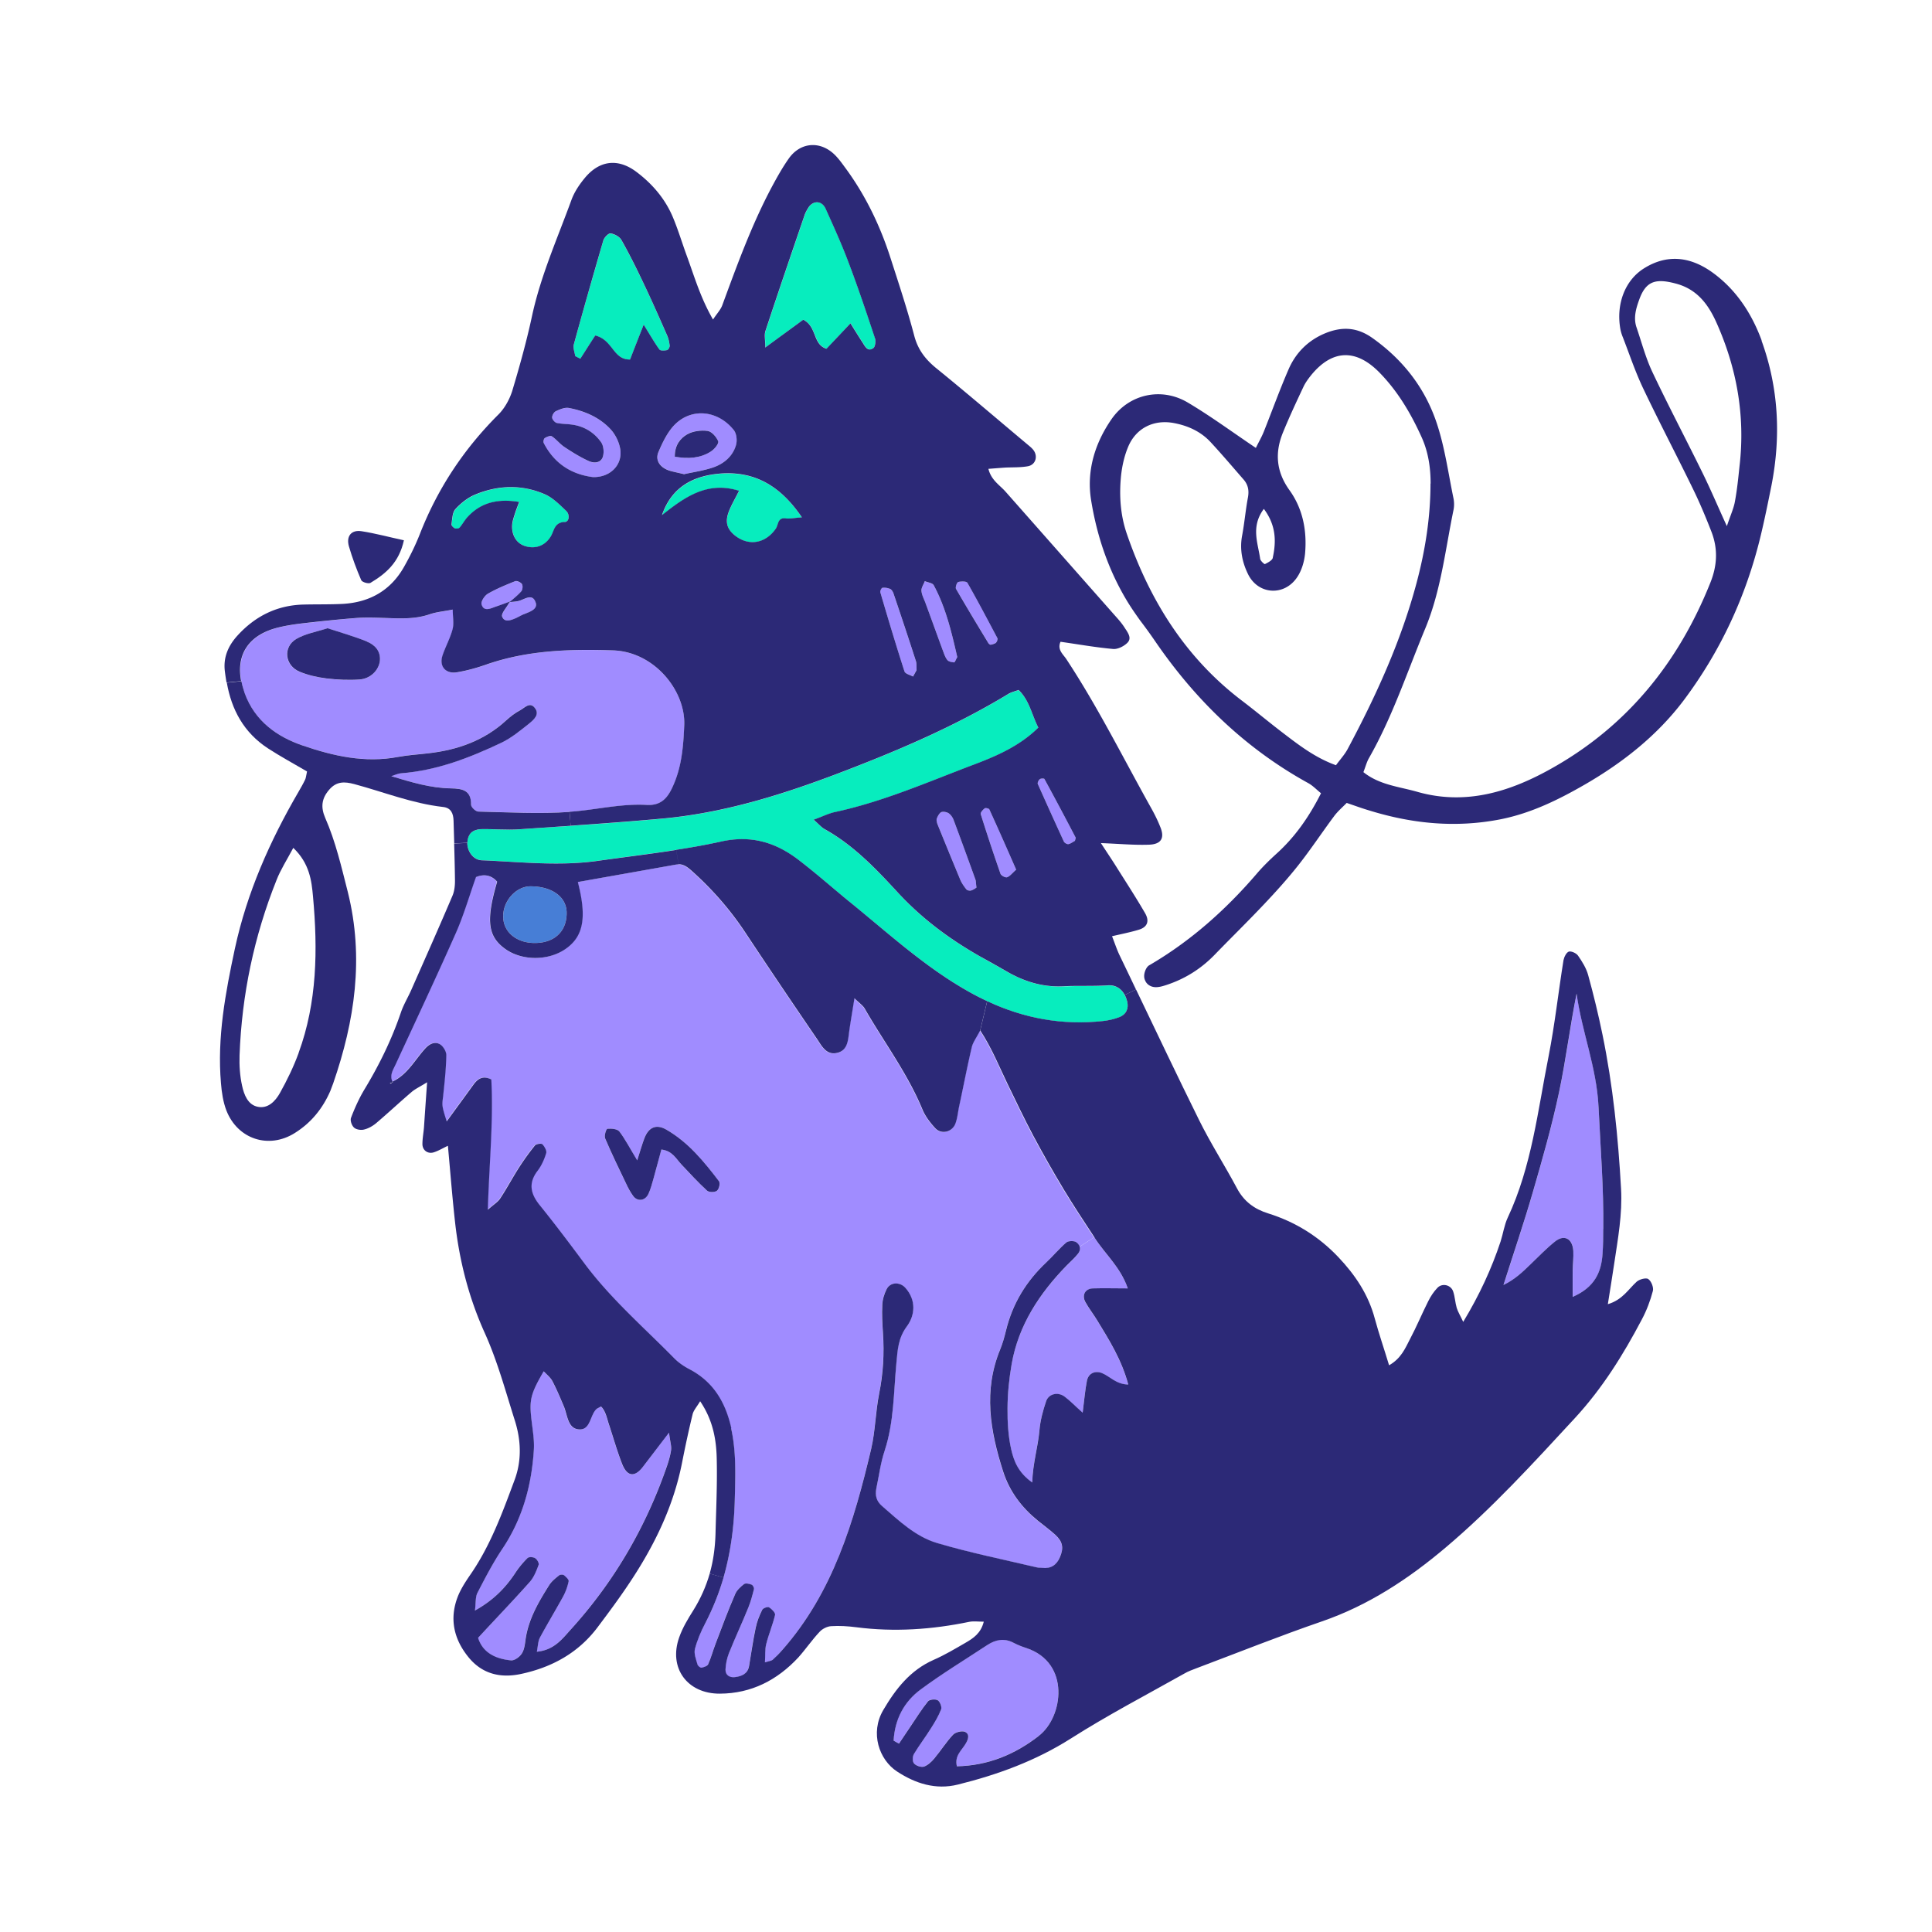 <svg xmlns="http://www.w3.org/2000/svg" viewBox="0 0 288 288"><defs><style>.cls-2{fill:#2c2977}.cls-4{fill:#a08cff}</style></defs><g id="Purple"><path d="M238.29 164.97c.29 6.08.78 12.12.71 18.19 0 1.25-.02 2.49-.1 3.72-.17 2.79-1.21 5.04-4.45 6.44 0-1.52-.02-2.75 0-3.96.02-.97.14-1.94.09-2.89-.12-1.85-1.37-2.51-2.75-1.38-1.3 1.02-2.44 2.23-3.63 3.38-1.18 1.14-2.35 2.27-4.03 3.08 1.49-4.66 3.06-9.28 4.41-13.95 1.42-4.9 2.82-9.81 3.88-14.8 1.02-4.83 1.63-9.76 2.61-14.68.78 5.68 2.99 11.01 3.27 16.86Zm-70.18 27.11c-1.94 0-3.57-.05-5.19 0-1.16.03-1.7 1-1.13 2.04.54.97 1.23 1.83 1.8 2.79 1.77 2.91 3.6 5.8 4.59 9.5-1.82-.03-2.73-1.23-3.93-1.71-1.02-.4-2.01.02-2.23 1.13-.29 1.45-.4 2.94-.64 4.78-1.09-.97-1.83-1.75-2.68-2.39-.99-.74-2.39-.45-2.77.69-.48 1.42-.88 2.93-1 4.41-.23 2.44-.97 4.74-1.07 7.69-2.15-1.52-2.75-3.27-3.13-4.93-.45-1.99-.57-4.09-.55-6.13.02-2.22.24-4.43.62-6.61 1.02-5.78 4.14-10.47 8.15-14.63.57-.59 1.21-1.13 1.71-1.77.29-.35.36-.74.28-1.09l2.18-1.42.1.17c1.54 2.39 3.81 4.31 4.9 7.48Z" class="cls-4"/><path d="m163.11 184.43-2.18 1.42c-.09-.28-.29-.52-.57-.69-.36-.21-1.14-.17-1.44.09-1.06.9-1.94 1.97-2.94 2.93-3.01 2.8-5.07 6.18-6.04 10.2-.23.93-.48 1.89-.85 2.77-2.54 6.14-1.51 12.19.43 18.23.97 3.01 2.79 5.38 5.19 7.34.87.71 1.77 1.35 2.58 2.09 1.13 1.02 1.28 1.97.69 3.34-.48 1.16-1.33 1.73-2.6 1.59-.28-.03-.57 0-.83-.07-4.97-1.18-9.99-2.2-14.87-3.63-3.22-.95-5.71-3.34-8.22-5.52-.85-.73-1.04-1.58-.85-2.6.4-1.89.64-3.84 1.25-5.66 1.4-4.28 1.33-8.72 1.75-13.12.17-1.9.26-3.65 1.56-5.4 1.19-1.63 1.44-3.89-.24-5.76-.81-.9-2.23-.87-2.79.23-.36.73-.61 1.56-.64 2.35-.07 1.37.02 2.77.1 4.14.21 3.06.03 6.08-.57 9.09-.54 2.7-.55 5.52-1.18 8.2-2.54 10.8-5.68 21.39-13.26 30-.45.52-.93 1-1.45 1.47-.19.16-.5.17-1.13.36.07-.99-.02-1.89.19-2.72.36-1.47.97-2.87 1.32-4.34.07-.31-.5-.9-.9-1.14-.21-.12-.9.12-1.02.38-.42.85-.78 1.75-.97 2.68-.4 1.89-.66 3.81-.99 5.71-.21 1.16-1.11 1.52-2.13 1.64-.8.09-1.4-.29-1.38-1.13.03-.8.21-1.64.5-2.41.92-2.3 1.97-4.55 2.91-6.85.36-.88.61-1.8.83-2.72.03-.21-.17-.62-.36-.68-.35-.14-.9-.26-1.13-.07-.52.4-1.07.92-1.32 1.51-1.04 2.41-1.96 4.86-2.89 7.32-.4 1.02-.68 2.11-1.13 3.12-.12.26-.64.43-1 .5-.17.02-.54-.28-.59-.5-.21-.74-.55-1.59-.38-2.28.35-1.33.9-2.63 1.54-3.84 1.16-2.22 2.06-4.48 2.73-6.82 1.07-3.72 1.58-7.6 1.68-11.55.09-3.57.24-7.17-.55-10.73-.87-3.86-2.65-6.92-6.25-8.81-.85-.43-1.68-1-2.34-1.7-4.55-4.62-9.49-8.9-13.38-14.16-2.15-2.89-4.31-5.76-6.56-8.55-1.4-1.71-1.78-3.32-.33-5.19.57-.74.99-1.68 1.26-2.6.1-.36-.24-.99-.57-1.33-.16-.16-.9-.05-1.09.16a37 37 0 0 0-2.41 3.34c-.97 1.52-1.82 3.12-2.8 4.6-.35.52-.93.87-1.83 1.66.21-6.91.85-13.21.52-19.42-1.3-.64-2.03-.07-2.65.76-1.28 1.77-2.56 3.51-4 5.49-.74-2.37-.69-2.37-.54-3.7.23-2.06.45-4.12.48-6.18.02-.55-.48-1.38-.99-1.64-.78-.42-1.56 0-2.18.69-1.54 1.7-2.63 3.86-4.85 4.9-.45-.97.12-1.77.5-2.6 3.01-6.53 6.08-13.02 8.98-19.59 1.16-2.63 1.96-5.44 2.98-8.29 1.07-.43 2.22-.38 3.15.69-1.71 5.87-1.38 8.24 1.33 10.11 2.44 1.66 6.14 1.68 8.67.05 2.84-1.83 3.43-4.67 2.03-10.11 4.88-.87 9.76-1.73 14.63-2.6.14-.02.26-.03.38-.03.9 0 1.52.59 2.16 1.16 2.99 2.7 5.61 5.71 7.84 9.09 3.51 5.3 7.08 10.58 10.66 15.82.68.99 1.33 2.34 2.82 2.08 1.75-.29 1.77-1.85 1.96-3.24.21-1.49.47-2.98.78-4.93.69.69 1.23 1.04 1.52 1.52 2.89 5.04 6.4 9.69 8.64 15.11.42.99 1.13 1.9 1.87 2.72.92 1 2.56.61 3.03-.69.28-.76.36-1.61.52-2.42.64-2.96 1.21-5.95 1.9-8.9.17-.76.69-1.42 1.26-2.53 1.78 2.73 2.82 5.38 4.05 7.93 1.26 2.6 2.51 5.23 3.86 7.77 1.44 2.7 2.94 5.35 4.5 7.94 1.47 2.44 3.03 4.79 4.59 7.17Zm-56.25-6.91c.31-.21.54-1.13.35-1.38-2.27-2.98-4.62-5.89-7.93-7.77-1.47-.83-2.6-.35-3.24 1.33-.31.85-.55 1.71-1.06 3.27-1.13-1.85-1.78-3.17-2.67-4.31-.31-.38-1.18-.45-1.77-.4-.17 0-.5 1.04-.35 1.42.97 2.28 2.06 4.52 3.13 6.75.29.62.62 1.25 1.02 1.8.62.92 1.8.81 2.3-.24.35-.74.55-1.56.78-2.35.4-1.42.76-2.84 1.16-4.28 1.64.17 2.2 1.4 3.03 2.27 1.23 1.3 2.44 2.63 3.76 3.84.28.28 1.13.29 1.47.05Zm53.46-52.69c.05.09-.03.26-.09.52-.28.14-.59.42-.95.48-.19.05-.59-.17-.69-.38-1.32-2.84-2.61-5.71-3.89-8.59-.07-.17.12-.57.31-.71.14-.12.62-.12.68-.03 1.58 2.89 3.12 5.8 4.64 8.71Zm-7.34 120.84c6.61 2.18 5.52 10.3 1.85 13.1-3.53 2.73-7.53 4.41-12.2 4.52-.38-1.61.74-2.39 1.32-3.39.38-.64.64-1.4-.12-1.75-.45-.19-1.4.05-1.77.43-1.02 1.09-1.83 2.39-2.8 3.55-.42.5-.97 1-1.54 1.21-.43.12-1.16-.12-1.47-.47-.26-.26-.24-1.04-.03-1.4.78-1.3 1.71-2.51 2.51-3.79.59-.92 1.16-1.87 1.56-2.89.12-.35-.17-1.14-.52-1.35-.33-.21-1.21-.14-1.44.16-.93 1.16-1.73 2.46-2.58 3.7-.59.88-1.16 1.75-1.75 2.61-.26-.14-.54-.29-.8-.45.17-3.12 1.52-5.76 4.03-7.62 3.2-2.37 6.63-4.45 9.97-6.65 1.21-.8 2.49-1.04 3.88-.31.61.31 1.25.57 1.9.78Zm-1.5-116.03c-.59.52-.92.97-1.35 1.13-.24.09-.88-.24-.99-.52-1.02-2.94-2.01-5.9-2.94-8.88-.07-.23.31-.66.59-.87.12-.1.64.02.69.16 1.35 2.94 2.65 5.9 4 8.98m-2.79-34.49c.05.09-.03.26-.05.4-.09.1-.14.26-.24.31-.23.12-.48.21-.73.24-.1.02-.26-.12-.33-.23-1.63-2.68-3.25-5.37-4.83-8.1-.12-.23.12-.95.33-1.02.43-.12 1.23-.12 1.37.12 1.56 2.72 3.01 5.5 4.48 8.27Zm-3.29 35.95c.09.24.07.54.16 1.21-.1.07-.42.31-.78.43-.23.07-.61-.02-.73-.17-.35-.42-.68-.88-.88-1.37-1.16-2.79-2.3-5.57-3.43-8.36-.09-.26-.17-.57-.1-.8.14-.36.36-.81.66-.97.29-.12.81-.03 1.11.16.33.21.61.61.74.99 1.11 2.94 2.18 5.9 3.25 8.88m-2.7-33.15c-.23.38-.36.8-.48.8-.35-.02-.81-.1-1-.35-.33-.42-.5-.97-.69-1.47-.85-2.3-1.68-4.62-2.53-6.92-.23-.64-.59-1.26-.64-1.92-.03-.47.33-.97.5-1.45.45.21 1.14.26 1.33.61 1.83 3.39 2.68 7.11 3.51 10.71Zm-6.18.59c.14.38.07.81.1 1.35-.14.26-.33.61-.52.95-.45-.24-1.16-.42-1.28-.76-1.26-3.91-2.44-7.84-3.6-11.79-.07-.17.17-.64.31-.68.36-.05.78.02 1.13.16.21.09.42.38.5.62 1.14 3.38 2.27 6.75 3.36 10.14Zm-27.15-34.46c.43.54.55 1.61.35 2.28-.5 1.68-1.82 2.79-3.43 3.32-1.42.48-2.94.69-4.31 1-.81-.21-1.49-.33-2.15-.52-1.42-.47-2.2-1.54-1.66-2.8.64-1.49 1.4-3.08 2.53-4.17 2.54-2.44 6.35-1.99 8.67.88Zm-3.4 3.22c.52-.31 1.21-1.16 1.09-1.51-.24-.64-.95-1.47-1.58-1.56-.99-.14-2.18.02-3.05.5-1.02.59-1.87 1.61-1.85 3.34 2.08.35 3.83.23 5.38-.78ZM91.36 96.96c6.21.19 10.85 6.06 10.65 11.16-.14 3.22-.38 6.32-1.78 9.28-.78 1.7-1.82 2.7-3.77 2.6-3.89-.23-7.7.76-11.55 1.02-4.52.33-9.07.05-13.61-.05-.4 0-1.09-.66-1.09-1.02.03-2.16-1.32-2.41-2.99-2.44-3.05-.03-5.92-.92-8.9-1.82.48-.16.99-.4 1.49-.43 5.33-.42 10.21-2.32 14.96-4.57 1.47-.71 2.79-1.8 4.07-2.82.71-.57 1.7-1.38.83-2.41-.74-.88-1.51.07-2.16.42-.73.38-1.4.9-2.01 1.45-3.29 3.05-7.27 4.45-11.63 4.95-1.51.17-3.03.26-4.52.54-4.93.95-9.71-.14-14.25-1.7-3.81-1.3-7.13-3.63-8.64-7.81-.21-.61-.38-1.19-.48-1.77-.78-4 1.18-6.94 5.57-8 1.19-.29 2.44-.48 3.67-.62 2.6-.29 5.21-.57 7.82-.78 1.35-.1 2.72-.07 4.09-.02 2.34.07 4.67.24 6.98-.55 1-.35 2.11-.43 3.41-.69 0 1.14.19 2.09-.03 2.94-.36 1.33-1.04 2.56-1.49 3.88-.54 1.61.42 2.79 2.13 2.53 1.49-.24 2.98-.66 4.4-1.16 6.13-2.15 12.48-2.32 18.85-2.11Zm-34.74 1.51c.12-1.45-.78-2.35-1.96-2.84-1.87-.76-3.83-1.32-5.85-1.97-1.64.54-3.32.81-4.67 1.61-2.03 1.21-1.7 3.98.54 4.88 1.25.5 2.61.81 3.96.99 1.63.19 3.29.28 4.92.16 1.66-.1 2.93-1.4 3.06-2.82Z" class="cls-4"/><path d="M99.72 213.56c.17 1.38.38 1.97.31 2.54-.1.81-.35 1.63-.61 2.41-3.15 9.12-7.91 17.33-14.42 24.48-1.23 1.37-2.44 2.99-4.99 3.24.17-.88.17-1.56.45-2.09 1.11-2.06 2.34-4.07 3.46-6.13.38-.71.66-1.49.83-2.28.05-.24-.4-.66-.69-.9-.17-.12-.59-.12-.74.02-.54.42-1.11.87-1.45 1.42-1.63 2.58-3.17 5.19-3.57 8.31-.09.68-.19 1.44-.57 1.97-.33.48-1.07 1.02-1.58.97-2.32-.23-4.22-1.16-4.9-3.36 2.67-2.87 5.24-5.56 7.7-8.33.62-.71.99-1.66 1.32-2.54.1-.26-.23-.83-.52-1-.28-.19-.92-.23-1.13-.03-.68.68-1.3 1.42-1.82 2.22-1.47 2.22-3.25 4.07-6.02 5.61.16-1.16.05-2.01.38-2.65 1.14-2.2 2.28-4.43 3.67-6.49 3.03-4.5 4.4-9.5 4.73-14.83.09-1.49-.19-3.01-.36-4.52-.33-2.89-.12-3.81 1.83-7.17.48.52 1 .93 1.3 1.47.64 1.23 1.18 2.49 1.71 3.77.52 1.25.55 3.13 2.03 3.39 1.97.35 1.8-2.09 2.86-3.03.1-.09.24-.14.64-.36.73.73.88 1.8 1.21 2.75.66 1.96 1.21 3.96 1.97 5.89.74 1.82 1.83 1.92 3.01.43 1.16-1.51 2.3-3.03 3.95-5.16ZM92.44 66.85c.45 2.37-1.42 4.34-4.05 4.28-3.18-.4-5.76-2.01-7.34-5.09-.09-.19.02-.64.17-.73.29-.19.83-.4 1.04-.26.68.45 1.19 1.14 1.87 1.59 1.14.76 2.32 1.49 3.55 2.06.78.38 1.82.38 2.16-.52.24-.66.16-1.73-.26-2.28a6.16 6.16 0 0 0-4.1-2.56c-.81-.14-1.66-.1-2.48-.28-.29-.07-.69-.52-.69-.81-.02-.33.28-.83.57-.95.61-.28 1.33-.59 1.94-.47 2.34.45 4.52 1.38 6.18 3.15.71.76 1.25 1.85 1.44 2.87M79.85 89.82c.36 1.04-.95 1.4-1.8 1.77-.38.16-.73.36-1.09.54-.76.33-1.73.73-2.09-.19-.19-.45.61-1.3.97-1.96.03-.07.1-.14.16-.21.38-.05.78-.07 1.16-.14.93-.14 2.18-1.33 2.7.19Zm-2.04-2.74c.16.24.1.83-.09 1.06-.48.55-1.07 1.02-1.63 1.51-.78.28-1.54.57-2.32.83-.74.28-1.68.71-1.99-.38-.12-.42.45-1.3.93-1.58 1.28-.74 2.68-1.32 4.07-1.87.26-.1.85.17 1.02.43Z" class="cls-4"/></g><path id="Blue" d="M84.47 136.05c.03 2.77-1.8 4.52-4.76 4.52-2.61 0-4.55-1.51-4.69-3.69-.17-2.44 1.85-4.78 4.1-4.76 3.18.02 5.33 1.59 5.35 3.93" style="fill:#477ed6"/><path id="Teal" d="M168.03 149.29c.24 1.04-.14 1.96-1.19 2.35-.76.29-1.59.48-2.39.57-6.09.68-11.84-.4-17.29-2.96-.62-.29-1.25-.61-1.87-.93-6.89-3.69-12.57-8.95-18.56-13.81-2.58-2.09-5.05-4.31-7.69-6.32-3.41-2.61-7.06-3.74-11.56-2.73-2.22.48-4.43.88-6.68 1.23-3.89.61-7.81 1.07-11.72 1.63-5.75.81-11.53.16-17.29-.09-1.26-.07-2.13-1.33-2.13-2.58 0-.52.16-1.04.5-1.45.31-.35.95-.57 1.45-.59 1.92-.05 3.86.16 5.78.02 2.56-.17 5.12-.35 7.67-.52 4.47-.31 8.93-.64 13.38-1.04 9.57-.83 18.62-3.72 27.52-7.15 8.38-3.22 16.62-6.77 24.32-11.44.45-.28 1-.4 1.56-.61 1.63 1.56 1.96 3.67 2.94 5.61-2.75 2.73-6.18 4.22-9.62 5.52-6.84 2.58-13.55 5.54-20.75 7.08-.92.21-1.78.64-3.12 1.13.74.64 1.14 1.13 1.66 1.42 4.29 2.39 7.63 5.9 10.9 9.45 3.7 4.02 8.01 7.17 12.76 9.8 1.21.66 2.41 1.35 3.6 2.03 2.58 1.47 5.31 2.28 8.31 2.13 2.22-.1 4.43.02 6.63-.14 1.14-.09 2.01.48 2.51 1.44.16.29.28.62.36.97Zm-37.6-98.87c.14.43.05 1.26-.24 1.47-.78.55-1.18-.19-1.54-.76-.57-.88-1.13-1.77-1.85-2.94-1.38 1.47-2.49 2.63-3.58 3.79-2.09-.66-1.37-3.25-3.46-4.33-1.8 1.33-3.55 2.6-5.66 4.15 0-1.18-.17-1.89.02-2.46 1.9-5.76 3.86-11.51 5.83-17.26.12-.38.33-.74.54-1.09.71-1.14 2.03-1.13 2.6.1 1.19 2.65 2.39 5.28 3.41 8 1.42 3.74 2.68 7.53 3.95 11.32Zm-10.89 26.71c-1.21.09-1.82.23-2.39.16-1.26-.16-1.07.97-1.51 1.56-1.54 2.2-4.02 2.61-6.04 1.02-1.23-.97-1.56-2.04-.93-3.63.38-.97.92-1.89 1.51-3.06-4.73-1.47-8.1.93-11.49 3.63 1.47-4.28 4.76-5.89 8.76-6.2 5.11-.36 8.91 1.85 12.1 6.53Zm-19.71-25.6c.02.23-.21.62-.4.68-.35.09-.95.12-1.11-.07-.73-.99-1.33-2.06-2.37-3.72-.87 2.22-1.45 3.72-2.03 5.19-2.54.05-2.53-2.93-5.19-3.58-.61.93-1.4 2.2-2.22 3.46-.26-.12-.52-.26-.76-.38-.09-.59-.35-1.23-.21-1.75 1.42-5.19 2.89-10.35 4.4-15.51.14-.45.78-1.09 1.09-1.04.57.09 1.33.48 1.61.99 1.21 2.16 2.32 4.38 3.38 6.63 1.19 2.49 2.3 5.02 3.41 7.55.23.48.33 1.04.4 1.56ZM84.41 76.16c.55.52.48 1.63-.24 1.66-1.54.1-1.52 1.28-2.04 2.15-.87 1.44-2.34 1.94-3.88 1.44-1.28-.42-2.04-1.7-1.87-3.31.07-.54.26-1.06.42-1.58.16-.5.35-.97.61-1.68-3.1-.5-5.61.02-7.65 2.2-.47.48-.78 1.11-1.23 1.63-.12.14-.52.17-.73.09s-.5-.4-.48-.57c.12-.78.12-1.77.59-2.28.8-.88 1.83-1.71 2.93-2.16 3.43-1.42 6.98-1.54 10.4-.05 1.19.52 2.22 1.54 3.18 2.48Z" style="fill:#07edbe"/><g id="Dark_Blue"><path d="M262.59 50.78c2.56 7.06 2.91 14.3 1.47 21.64-.52 2.58-1.04 5.16-1.66 7.7-2.16 8.83-5.92 16.93-11.37 24.22-3.95 5.26-9.07 9.3-14.71 12.57-3.95 2.28-8.01 4.29-12.58 5.21-6.68 1.32-13.17.69-19.61-1.3-1.06-.31-2.09-.69-3.38-1.13-.57.59-1.3 1.21-1.85 1.94-1.82 2.44-3.5 4.99-5.38 7.37-1.63 2.06-3.39 4-5.19 5.9-2.37 2.51-4.85 4.93-7.25 7.41-2.06 2.13-4.5 3.65-7.3 4.55-.52.17-1.09.33-1.63.29-.69-.05-1.23-.45-1.45-1-.09-.19-.14-.4-.14-.62-.02-.55.31-1.4.76-1.64 6.14-3.58 11.37-8.24 15.99-13.61.9-1.06 1.89-2.03 2.91-2.96 2.82-2.53 4.93-5.56 6.7-9.07-.64-.52-1.21-1.13-1.9-1.51-9.4-5.18-16.86-12.43-22.87-21.22a72 72 0 0 0-2.18-3.01c-.73-1.02-1.44-2.04-2.08-3.12-2.72-4.57-4.38-9.55-5.23-14.76-.73-4.41.54-8.55 3.05-12.17 2.61-3.74 7.43-4.78 11.34-2.46 3.43 2.03 6.63 4.4 10.16 6.77.38-.8.85-1.59 1.19-2.44 1.23-3.08 2.35-6.2 3.67-9.24 1.07-2.49 2.91-4.34 5.45-5.4 2.48-1.02 4.73-.95 7.04.68 4.69 3.32 8.01 7.65 9.73 13.07 1.13 3.53 1.63 7.25 2.39 10.9.1.54.1 1.13 0 1.64-1.23 5.95-1.87 12.05-4.22 17.71-2.7 6.49-4.9 13.21-8.41 19.35-.33.59-.5 1.28-.81 2.06 2.39 1.92 5.33 2.16 8.05 2.94 7.3 2.08 13.99-.07 20.23-3.62 11.13-6.3 18.71-15.72 23.44-27.56 1.04-2.58 1.14-5.07.16-7.6-.85-2.18-1.75-4.34-2.79-6.46-2.42-4.97-4.99-9.87-7.36-14.85-1.19-2.49-2.06-5.11-3.06-7.69-.16-.38-.28-.78-.36-1.18-.68-3.77.71-7.32 3.51-9.07 3.5-2.2 6.92-1.71 10.09.52 3.58 2.54 5.95 6.13 7.46 10.23Zm-3.27 18.61c.85-7.46-.43-14.59-3.5-21.41-1.23-2.7-2.91-4.92-6.09-5.73-2.98-.78-4.41-.33-5.4 2.49-.47 1.3-.85 2.65-.38 4.05.76 2.22 1.35 4.5 2.34 6.61 2.42 5.12 5.07 10.13 7.56 15.21 1.14 2.32 2.15 4.71 3.57 7.82.59-1.75 1.04-2.7 1.21-3.72.33-1.77.5-3.55.69-5.33Zm-46.06 2.7c0-2.39-.35-4.71-1.32-6.87-1.59-3.53-3.55-6.87-6.3-9.68-3.5-3.58-7.06-3.46-10.2.4-.43.54-.85 1.11-1.14 1.73-1.06 2.25-2.11 4.5-3.05 6.8-1.23 3.01-1.02 5.83.97 8.6 2.01 2.79 2.63 6.09 2.32 9.49-.12 1.18-.5 2.48-1.16 3.46-1.92 2.91-5.87 2.65-7.36-.48-.85-1.75-1.23-3.65-.87-5.64.36-1.9.52-3.84.88-5.75.19-1.04.02-1.92-.68-2.7-1.63-1.87-3.24-3.77-4.93-5.59-1.47-1.56-3.36-2.41-5.45-2.8-2.96-.55-5.59.73-6.77 3.48-.59 1.38-.93 2.91-1.09 4.4-.29 2.91-.1 5.82.85 8.6 3.39 9.88 8.71 18.47 17.15 24.89 1.99 1.51 3.89 3.1 5.87 4.62 2.51 1.92 5 3.88 8.17 5.02.62-.85 1.28-1.56 1.73-2.39 4.24-7.94 7.98-16.12 10.3-24.84 1.28-4.81 2.06-9.73 2.06-14.75Zm-23.53 11.04c.54-2.46.48-4.86-1.33-7.27-1.97 2.65-.88 5.07-.55 7.43.03.31.62.83.71.8.45-.23 1.09-.55 1.18-.95Z" class="cls-2"/><path d="M245.73 190.69c.43.29.8 1.25.66 1.75-.38 1.45-.93 2.91-1.64 4.24-2.77 5.26-5.87 10.25-9.97 14.7-6.21 6.72-12.36 13.47-19.33 19.35-5.5 4.64-11.48 8.59-18.4 10.97-6.27 2.16-12.43 4.62-18.64 6.96-.64.24-1.3.48-1.89.83-5.66 3.18-11.44 6.2-16.91 9.68-5.24 3.32-10.89 5.38-16.81 6.85-3.32.83-6.35-.16-9.07-1.94-2.68-1.75-4.07-5.75-2.06-9.17 1.87-3.18 4.03-5.94 7.51-7.48 1.63-.71 3.18-1.64 4.74-2.54 1.18-.68 2.3-1.42 2.73-3.15-.81 0-1.51-.1-2.15.02-5.59 1.16-11.2 1.54-16.86.81-1.25-.16-2.49-.24-3.74-.16-.59.03-1.32.4-1.71.83-1.14 1.21-2.08 2.6-3.18 3.83-3.15 3.39-7.01 5.38-11.7 5.4-4.86.03-7.69-3.84-6.06-8.4.5-1.42 1.3-2.75 2.11-4.03 1.09-1.75 1.89-3.57 2.44-5.47l2.06.59c-.68 2.34-1.58 4.6-2.73 6.82-.64 1.21-1.19 2.51-1.54 3.84-.17.69.17 1.54.38 2.28.05.23.42.52.59.5.36-.07.88-.24 1-.5.45-1 .73-2.09 1.13-3.12.93-2.46 1.85-4.92 2.89-7.32.24-.59.8-1.11 1.32-1.51.23-.19.78-.07 1.13.07.19.05.4.47.36.68-.23.92-.47 1.83-.83 2.72-.93 2.3-1.99 4.55-2.91 6.85-.29.76-.47 1.61-.5 2.41-.02.83.59 1.21 1.38 1.13 1.02-.12 1.92-.48 2.13-1.64.33-1.9.59-3.83.99-5.71.19-.93.55-1.83.97-2.68.12-.26.81-.5 1.02-.38.4.24.97.83.9 1.14-.35 1.47-.95 2.87-1.32 4.34-.21.83-.12 1.73-.19 2.72.62-.19.93-.21 1.13-.36.52-.47 1-.95 1.45-1.47 7.58-8.6 10.71-19.2 13.26-30 .62-2.68.64-5.5 1.18-8.2.61-3.01.78-6.02.57-9.09-.09-1.37-.17-2.77-.1-4.14.03-.8.28-1.63.64-2.35.55-1.09 1.97-1.13 2.79-.23 1.68 1.87 1.44 4.14.24 5.76-1.3 1.75-1.38 3.5-1.56 5.4-.42 4.4-.35 8.85-1.75 13.12-.61 1.82-.85 3.77-1.25 5.66-.19 1.02 0 1.87.85 2.6 2.51 2.18 5 4.57 8.22 5.52 4.88 1.44 9.9 2.46 14.87 3.63.26.07.55.03.83.07 1.26.14 2.11-.43 2.6-1.59.59-1.37.43-2.32-.69-3.34-.81-.74-1.71-1.38-2.58-2.09-2.41-1.96-4.22-4.33-5.19-7.34-1.94-6.04-2.98-12.08-.43-18.23.36-.88.62-1.83.85-2.77.97-4.02 3.03-7.39 6.04-10.2 1-.95 1.89-2.03 2.94-2.93.29-.26 1.07-.29 1.44-.09.28.17.48.42.57.69.09.35.02.74-.28 1.09-.5.64-1.14 1.18-1.71 1.77-4.02 4.15-7.13 8.85-8.15 14.63-.38 2.18-.61 4.4-.62 6.61-.02 2.04.1 4.14.55 6.13.38 1.66.99 3.41 3.13 4.93.1-2.94.85-5.24 1.07-7.69.12-1.49.52-2.99 1-4.41.38-1.14 1.78-1.44 2.77-.69.85.64 1.59 1.42 2.68 2.39.24-1.83.35-3.32.64-4.78.23-1.11 1.21-1.52 2.23-1.13 1.19.48 2.11 1.68 3.93 1.71-.99-3.7-2.82-6.59-4.59-9.5-.57-.95-1.26-1.82-1.8-2.79-.57-1.04-.03-2.01 1.13-2.04 1.63-.05 3.25 0 5.19 0-1.09-3.17-3.36-5.09-4.9-7.48l-.1-.17c-1.56-2.37-3.12-4.73-4.59-7.17-1.56-2.6-3.06-5.24-4.5-7.94-1.35-2.54-2.6-5.18-3.86-7.77-1.23-2.54-2.27-5.19-4.05-7.93l1.04-4.36c5.45 2.56 11.2 3.63 17.29 2.96.8-.09 1.63-.28 2.39-.57 1.06-.4 1.44-1.32 1.19-2.35-.09-.35-.21-.68-.36-.97l1.68-.81c3.12 6.51 6.21 13.02 9.4 19.47 1.71 3.46 3.81 6.73 5.63 10.14 1.04 1.97 2.58 3.12 4.67 3.77 4.03 1.26 7.53 3.43 10.45 6.51 2.51 2.65 4.48 5.57 5.44 9.17.61 2.25 1.37 4.45 2.13 6.96 1.8-1.02 2.41-2.54 3.13-3.93.97-1.83 1.77-3.76 2.7-5.61.36-.73.83-1.44 1.38-2.01.73-.76 2.03-.43 2.35.57.26.78.29 1.63.52 2.42.19.61.54 1.16.97 2.09 2.44-4.05 4.22-7.91 5.57-11.98.38-1.18.55-2.46 1.07-3.57 3.58-7.63 4.47-15.94 6.09-24.06.93-4.73 1.45-9.54 2.22-14.31.09-.47.43-1.16.8-1.28.36-.1 1.11.23 1.37.61.61.88 1.23 1.87 1.51 2.91.8 2.91 1.52 5.87 2.13 8.85 1.56 7.58 2.34 15.28 2.77 23 .21 3.77-.47 7.44-1.02 11.13-.28 1.89-.59 3.77-.95 6.06 2.18-.64 3.06-2.23 4.31-3.36.42-.36 1.38-.62 1.75-.38Zm-6.73-7.52c.07-6.08-.42-12.12-.71-18.19-.28-5.85-2.49-11.18-3.27-16.86-.99 4.92-1.59 9.85-2.61 14.68-1.06 4.99-2.46 9.9-3.88 14.8-1.35 4.67-2.93 9.3-4.41 13.95 1.68-.81 2.86-1.94 4.03-3.08 1.19-1.14 2.34-2.35 3.63-3.38 1.38-1.13 2.63-.47 2.75 1.38.05.95-.07 1.92-.09 2.89-.02 1.21 0 2.44 0 3.96 3.24-1.4 4.28-3.65 4.45-6.44.09-1.23.1-2.48.1-3.72Zm-84.16 75.6c3.67-2.8 4.76-10.92-1.85-13.1-.66-.21-1.3-.47-1.9-.78-1.38-.73-2.67-.48-3.88.31-3.34 2.2-6.77 4.28-9.97 6.65-2.51 1.85-3.86 4.5-4.03 7.62.26.16.54.31.8.45.59-.87 1.16-1.73 1.75-2.61.85-1.25 1.64-2.54 2.58-3.7.23-.29 1.11-.36 1.44-.16.35.21.64 1 .52 1.35-.4 1.02-.97 1.97-1.56 2.89-.8 1.28-1.73 2.49-2.51 3.79-.21.36-.23 1.14.03 1.4.31.35 1.04.59 1.47.47.57-.21 1.13-.71 1.54-1.21.97-1.16 1.78-2.46 2.8-3.55.36-.38 1.32-.62 1.77-.43.76.35.5 1.11.12 1.75-.57 1-1.7 1.78-1.32 3.39 4.67-.1 8.67-1.78 12.2-4.52Z" class="cls-2"/><path d="M172.94 123.22c.73 1.71.17 2.67-1.77 2.7-2.18.07-4.36-.14-7.06-.24.97 1.49 1.71 2.58 2.42 3.72 1.4 2.22 2.82 4.41 4.14 6.68.74 1.25.36 2.15-.97 2.53-1.16.35-2.37.59-3.93.95.43 1.11.71 1.96 1.09 2.77.73 1.52 1.47 3.05 2.2 4.59.09.19.19.38.28.59l-1.68.81c-.5-.95-1.37-1.52-2.51-1.44-2.2.16-4.41.03-6.63.14-2.99.16-5.73-.66-8.31-2.13-1.19-.68-2.39-1.37-3.6-2.03-4.74-2.63-9.05-5.78-12.76-9.8-3.27-3.55-6.61-7.06-10.9-9.45-.52-.29-.92-.78-1.66-1.42 1.33-.48 2.2-.92 3.12-1.13 7.2-1.54 13.92-4.5 20.75-7.08 3.44-1.3 6.87-2.79 9.62-5.52-.99-1.94-1.32-4.05-2.94-5.61-.55.21-1.11.33-1.56.61-7.7 4.67-15.94 8.22-24.32 11.44-8.9 3.43-17.95 6.32-27.52 7.15-4.45.4-8.91.73-13.38 1.04l-.16-2.08c3.84-.26 7.65-1.25 11.55-1.02 1.96.1 2.99-.9 3.77-2.6 1.4-2.96 1.64-6.06 1.78-9.28.21-5.11-4.43-10.97-10.65-11.16-6.37-.21-12.72-.03-18.85 2.11-1.42.5-2.91.92-4.4 1.16-1.71.26-2.67-.92-2.13-2.53.45-1.32 1.13-2.54 1.49-3.88.23-.85.03-1.8.03-2.94-1.3.26-2.41.35-3.41.69-2.3.8-4.64.62-6.98.55-1.37-.05-2.73-.09-4.09.02-2.61.21-5.23.48-7.82.78-1.23.14-2.48.33-3.67.62-4.4 1.06-6.35 4-5.57 8l-2.18.21c-.1-.57-.19-1.16-.26-1.75-.23-2.06.54-3.77 1.92-5.28 2.65-2.89 5.9-4.5 9.85-4.59 1.94-.05 3.88 0 5.82-.1 4.02-.23 7.15-2.01 9.14-5.54.88-1.56 1.68-3.18 2.34-4.85 2.65-6.8 6.58-12.72 11.74-17.86.92-.93 1.64-2.23 2.04-3.5 1.11-3.7 2.15-7.44 2.96-11.22 1.3-5.99 3.79-11.55 5.87-17.26.42-1.14 1.14-2.23 1.92-3.18 2.16-2.67 4.92-3.08 7.69-1.04 2.35 1.75 4.28 3.96 5.45 6.68.81 1.9 1.4 3.89 2.11 5.83 1.14 3.1 2.04 6.28 3.93 9.55.59-.9 1.13-1.45 1.38-2.13 2.2-5.97 4.36-11.94 7.36-17.59.78-1.45 1.59-2.91 2.54-4.26 1.59-2.28 4.28-2.68 6.42-.97.74.59 1.33 1.4 1.9 2.18 3.08 4.14 5.3 8.74 6.87 13.64 1.23 3.81 2.49 7.62 3.51 11.49.55 2.15 1.71 3.63 3.41 4.99 4.6 3.74 9.12 7.62 13.66 11.42.23.19.43.36.61.57.85.95.47 2.34-.76 2.54-1.09.19-2.2.14-3.31.19-.78.05-1.56.12-2.54.19.42 1.71 1.7 2.42 2.58 3.43 5.49 6.21 10.97 12.43 16.46 18.64.47.52.92 1.06 1.28 1.63.07.12.16.24.24.36.38.61.76 1.26.16 1.87-.52.52-1.44.99-2.15.92-2.58-.23-5.14-.69-7.82-1.07-.52 1.18.38 1.85.85 2.56 4.73 7.17 8.53 14.85 12.72 22.33.47.85.9 1.71 1.26 2.61Zm-12.7 2.13c.05-.26.14-.43.09-.52-1.52-2.91-3.06-5.82-4.64-8.71-.05-.09-.54-.09-.68.03-.19.14-.38.54-.31.71 1.28 2.87 2.58 5.75 3.89 8.59.1.21.5.43.69.38.36-.07.68-.35.95-.48Zm-10.11 5.42c.43-.16.76-.61 1.35-1.13-1.35-3.08-2.65-6.04-4-8.98-.05-.14-.57-.26-.69-.16-.28.21-.66.64-.59.87.93 2.98 1.92 5.94 2.94 8.88.1.28.74.61.99.52m-1.49-35.22c.02-.14.1-.31.05-.4-1.47-2.77-2.93-5.56-4.48-8.27-.14-.24-.93-.24-1.37-.12-.21.07-.45.8-.33 1.02 1.58 2.73 3.2 5.42 4.83 8.1.07.1.23.24.33.23.24-.03.5-.12.73-.24.1-.05.16-.21.24-.31Zm-3.08 36.76c-.09-.68-.07-.97-.16-1.21-1.07-2.98-2.15-5.94-3.25-8.88-.14-.38-.42-.78-.74-.99-.29-.19-.81-.28-1.11-.16-.29.16-.52.61-.66.97-.07.23.02.54.1.8 1.13 2.79 2.27 5.57 3.43 8.36.21.48.54.95.88 1.37.12.16.5.24.73.17.36-.12.68-.36.78-.43m-3.34-33.56c.12 0 .26-.42.48-.8-.83-3.6-1.68-7.32-3.51-10.71-.19-.35-.88-.4-1.33-.61-.17.48-.54.99-.5 1.45.05.66.42 1.28.64 1.92.85 2.3 1.68 4.62 2.53 6.92.19.5.36 1.06.69 1.47.19.24.66.33 1 .35Zm-5.59 1.14c-.03-.54.03-.97-.1-1.35-1.09-3.39-2.22-6.77-3.36-10.14-.09-.24-.29-.54-.5-.62a2.3 2.3 0 0 0-1.13-.16c-.14.03-.38.5-.31.68 1.16 3.95 2.34 7.88 3.6 11.79.12.35.83.52 1.28.76.19-.35.38-.69.52-.95Zm-6.44-48c.29-.21.38-1.04.24-1.47-1.26-3.79-2.53-7.58-3.95-11.32-1.02-2.72-2.22-5.35-3.41-8-.57-1.23-1.89-1.25-2.6-.1-.21.35-.42.71-.54 1.09-1.97 5.75-3.93 11.49-5.83 17.26-.19.57-.02 1.28-.02 2.46 2.11-1.56 3.86-2.82 5.66-4.15 2.09 1.07 1.37 3.67 3.46 4.33 1.09-1.16 2.2-2.32 3.58-3.79.73 1.18 1.28 2.06 1.85 2.94.36.57.76 1.32 1.54.76Zm-13.04 25.39c.57.07 1.18-.07 2.39-.16-3.18-4.67-6.99-6.89-12.1-6.53-4 .31-7.29 1.92-8.76 6.2 3.39-2.7 6.77-5.11 11.49-3.63-.59 1.18-1.13 2.09-1.51 3.06-.62 1.59-.29 2.67.93 3.63 2.03 1.59 4.5 1.18 6.04-1.02.43-.59.24-1.71 1.51-1.56Zm-7.44-10.92c.21-.68.09-1.75-.35-2.28-2.32-2.87-6.13-3.32-8.67-.88-1.13 1.09-1.89 2.68-2.53 4.17-.54 1.26.24 2.34 1.66 2.8.66.19 1.33.31 2.15.52 1.37-.31 2.89-.52 4.31-1 1.61-.54 2.93-1.64 3.43-3.32ZM99.43 52.2c.19-.05.42-.45.4-.68-.07-.52-.17-1.07-.4-1.56-1.11-2.53-2.22-5.05-3.41-7.55-1.06-2.25-2.16-4.47-3.38-6.63-.28-.5-1.04-.9-1.61-.99-.31-.05-.95.59-1.09 1.04-1.51 5.16-2.98 10.32-4.4 15.51-.14.52.12 1.16.21 1.75.24.12.5.26.76.38.81-1.26 1.61-2.53 2.22-3.46 2.67.66 2.65 3.63 5.19 3.58.57-1.47 1.16-2.98 2.03-5.19 1.04 1.66 1.64 2.73 2.37 3.72.16.19.76.16 1.11.07ZM88.39 71.12c2.63.07 4.5-1.9 4.05-4.28-.19-1.02-.73-2.11-1.44-2.87-1.66-1.77-3.84-2.7-6.18-3.15-.61-.12-1.33.19-1.94.47-.29.12-.59.62-.57.95 0 .29.4.74.69.81.81.17 1.66.14 2.48.28 1.71.28 3.13 1.19 4.1 2.56.42.55.5 1.63.26 2.28-.35.9-1.38.9-2.16.52-1.23-.57-2.41-1.3-3.55-2.06-.68-.45-1.19-1.14-1.87-1.59-.21-.14-.74.07-1.04.26-.16.09-.26.54-.17.73 1.58 3.08 4.15 4.69 7.34 5.09m-4.23 6.7c.73-.03.8-1.14.24-1.66-.97-.93-1.99-1.96-3.18-2.48-3.43-1.49-6.98-1.37-10.4.05-1.09.45-2.13 1.28-2.93 2.16-.47.52-.47 1.51-.59 2.28-.02.17.28.48.48.57s.61.05.73-.09c.45-.52.76-1.14 1.23-1.63 2.04-2.18 4.55-2.7 7.65-2.2-.26.71-.45 1.18-.61 1.68-.16.52-.35 1.04-.42 1.58-.17 1.61.59 2.89 1.87 3.31 1.54.5 3.01 0 3.88-1.44.52-.87.5-2.04 2.04-2.15Zm-6.11 13.76c.85-.36 2.16-.73 1.8-1.77-.52-1.52-1.77-.33-2.7-.19-.38.07-.78.09-1.16.14.03-.03.07-.09.1-.12.55-.48 1.14-.95 1.63-1.51.19-.23.24-.81.09-1.06-.17-.26-.76-.54-1.02-.43-1.38.55-2.79 1.13-4.07 1.87-.48.28-1.06 1.16-.93 1.58.31 1.09 1.25.66 1.99.38.78-.26 1.54-.55 2.32-.83-.05.03-.09.09-.14.12h.03c-.05.07-.12.14-.16.21-.36.66-1.16 1.51-.97 1.96.36.92 1.33.52 2.09.19.36-.17.71-.38 1.09-.54Z" class="cls-2"/><path d="m147.15 149.26-1.04 4.36c-.57 1.11-1.09 1.77-1.26 2.53-.69 2.94-1.26 5.94-1.9 8.9-.16.81-.24 1.66-.52 2.42-.47 1.3-2.11 1.7-3.03.69-.74-.81-1.45-1.73-1.87-2.72-2.23-5.42-5.75-10.07-8.64-15.11-.29-.48-.83-.83-1.52-1.52-.31 1.96-.57 3.44-.78 4.93-.19 1.38-.21 2.94-1.96 3.24-1.49.26-2.15-1.09-2.82-2.08-3.58-5.24-7.15-10.52-10.66-15.82-2.23-3.38-4.85-6.39-7.84-9.09-.64-.57-1.26-1.16-2.16-1.16l-.35-2.15c2.25-.35 4.47-.74 6.68-1.23 4.5-1 8.15.12 11.56 2.73 2.63 2.01 5.11 4.22 7.69 6.32 5.99 4.86 11.67 10.13 18.56 13.81.62.33 1.25.64 1.87.93Zm-38.17 63.63c.8 3.57.64 7.17.55 10.73-.1 3.95-.61 7.82-1.68 11.55l-2.06-.59c.54-1.9.81-3.88.87-5.94.09-3.58.26-7.18.19-10.78-.03-3.03-.48-6.02-2.48-8.98-.48.81-.95 1.32-1.11 1.89-.59 2.42-1.11 4.85-1.59 7.29-1.28 6.49-4.12 12.31-7.74 17.76-1.52 2.3-3.17 4.52-4.83 6.73-2.87 3.83-6.8 5.99-11.42 6.98-3.06.66-5.8.02-7.84-2.49-2.16-2.65-2.87-5.66-1.64-8.93.43-1.14 1.13-2.23 1.82-3.24 3.05-4.36 4.85-9.31 6.68-14.23 1.11-2.96.97-6.01.02-8.97-1.38-4.36-2.58-8.81-4.45-12.95-2.37-5.24-3.76-10.66-4.41-16.31-.43-3.83-.73-7.65-1.09-11.61-.68.31-1.35.73-2.09.97-.9.29-1.71-.29-1.71-1.23 0-.81.16-1.64.23-2.46.14-2.06.28-4.12.47-6.75-1.09.68-1.77.99-2.3 1.44-1.78 1.52-3.5 3.13-5.3 4.66-.52.43-1.16.8-1.82.95-.45.12-1.16 0-1.47-.29-.35-.31-.61-1.07-.45-1.47.4-1.06.85-2.09 1.38-3.12.17-.33.36-.66.55-.99 2.23-3.67 4.12-7.51 5.5-11.58.4-1.18 1.06-2.25 1.56-3.39 2.06-4.67 4.14-9.33 6.14-14.04.31-.73.38-1.63.36-2.44-.02-1.78-.07-3.57-.12-5.33l1.96-.07c0 1.25.87 2.51 2.13 2.58 5.76.24 11.55.9 17.29.09 3.91-.55 7.82-1.02 11.72-1.63l.35 2.15c-.12 0-.24.02-.38.03-4.86.87-9.75 1.73-14.63 2.6 1.4 5.44.81 8.27-2.03 10.11-2.53 1.63-6.23 1.61-8.67-.05-2.72-1.87-3.05-4.24-1.33-10.11-.93-1.07-2.08-1.13-3.15-.69-1.02 2.86-1.82 5.66-2.98 8.29-2.91 6.58-5.97 13.07-8.98 19.59-.38.83-.95 1.63-.5 2.6-.02 0-.02.02-.03.02-.02.05-.05.1-.09.16-.1.02-.19.05-.29.07.07.02.17.07.21.05.03-.03.07-.07.09-.12.05-.02.12-.03.17-.05-.02-.03-.03-.09-.05-.12 2.22-1.04 3.31-3.2 4.85-4.9.62-.69 1.4-1.11 2.18-.69.5.26 1 1.09.99 1.64-.03 2.06-.26 4.12-.48 6.18-.16 1.33-.21 1.33.54 3.7 1.44-1.97 2.72-3.72 4-5.49.62-.83 1.35-1.4 2.65-.76.33 6.21-.31 12.51-.52 19.42.9-.8 1.49-1.14 1.83-1.66.99-1.49 1.83-3.08 2.8-4.6a37 37 0 0 1 2.41-3.34c.19-.21.93-.31 1.09-.16.33.35.68.97.57 1.33-.28.92-.69 1.85-1.26 2.6-1.45 1.87-1.07 3.48.33 5.19 2.25 2.79 4.41 5.66 6.56 8.55 3.89 5.26 8.83 9.54 13.38 14.16.66.69 1.49 1.26 2.34 1.7 3.6 1.89 5.38 4.95 6.25 8.81Zm-8.94 3.22c.07-.57-.14-1.16-.31-2.54-1.64 2.13-2.79 3.65-3.95 5.16-1.18 1.49-2.27 1.38-3.01-.43-.76-1.92-1.32-3.93-1.97-5.89-.33-.95-.48-2.03-1.21-2.75-.4.23-.54.28-.64.36-1.06.93-.88 3.38-2.86 3.03-1.47-.26-1.51-2.15-2.03-3.39-.54-1.28-1.07-2.54-1.71-3.77-.29-.54-.81-.95-1.3-1.47-1.96 3.36-2.16 4.28-1.83 7.17.17 1.51.45 3.03.36 4.52-.33 5.33-1.7 10.33-4.73 14.83-1.38 2.06-2.53 4.29-3.67 6.49-.33.64-.23 1.49-.38 2.65 2.77-1.54 4.55-3.39 6.02-5.61.52-.8 1.14-1.54 1.82-2.22.21-.19.85-.16 1.13.03.29.17.62.74.52 1-.33.88-.69 1.83-1.32 2.54-2.46 2.77-5.04 5.45-7.7 8.33.68 2.2 2.58 3.13 4.9 3.36.5.05 1.25-.48 1.58-.97.38-.54.48-1.3.57-1.97.4-3.12 1.94-5.73 3.57-8.31.35-.55.92-1 1.45-1.42.16-.14.57-.14.74-.02.29.24.74.66.69.9-.17.8-.45 1.58-.83 2.28-1.13 2.06-2.35 4.07-3.46 6.13-.28.54-.28 1.21-.45 2.09 2.54-.24 3.76-1.87 4.99-3.24 6.51-7.15 11.27-15.35 14.42-24.48.26-.78.5-1.59.61-2.41Zm-20.33-75.54c2.96 0 4.79-1.75 4.76-4.52-.02-2.34-2.16-3.91-5.35-3.93-2.25-.02-4.28 2.32-4.1 4.76.14 2.18 2.08 3.69 4.69 3.69" class="cls-2"/><path d="M107.2 176.14c.19.26-.03 1.18-.35 1.38-.35.24-1.19.23-1.47-.05-1.32-1.21-2.53-2.54-3.76-3.84-.83-.87-1.38-2.09-3.03-2.27-.4 1.44-.76 2.86-1.16 4.28-.23.8-.43 1.61-.78 2.35-.5 1.06-1.68 1.16-2.3.24-.4-.55-.73-1.18-1.02-1.8-1.07-2.23-2.16-4.47-3.13-6.75-.16-.38.17-1.42.35-1.42.59-.05 1.45.02 1.77.4.88 1.14 1.54 2.46 2.67 4.31.5-1.56.74-2.42 1.06-3.27.64-1.68 1.77-2.16 3.24-1.33 3.31 1.89 5.66 4.79 7.93 7.77Zm-.14-110.35c.12.35-.57 1.19-1.09 1.51-1.56 1-3.31 1.13-5.38.78-.02-1.73.83-2.75 1.85-3.34.87-.48 2.06-.64 3.05-.5.62.09 1.33.92 1.58 1.56Zm-22.15 55.23.16 2.08c-2.54.17-5.11.35-7.67.52-1.92.14-3.86-.07-5.78-.02-.5.02-1.14.24-1.45.59-.35.42-.5.93-.5 1.45l-1.96.07-.1-3.38c-.03-1.07-.38-1.92-1.59-2.04-4.57-.52-8.83-2.23-13.22-3.41-1.44-.38-2.63-.43-3.72.83-1.16 1.33-1.28 2.63-.61 4.19 1.56 3.55 2.42 7.32 3.38 11.08 2.44 9.78 1.04 19.2-2.18 28.51-.14.38-.28.76-.43 1.14-1.13 2.6-2.84 4.73-5.3 6.27-3.88 2.44-8.53.92-10.2-3.38-.48-1.26-.69-2.67-.8-4.03-.59-6.82.66-13.48 2.08-20.11 1.8-8.33 5.21-16.01 9.47-23.33.35-.61.69-1.19.99-1.82.12-.24.14-.54.29-1.23-2.04-1.19-3.98-2.25-5.82-3.44-3.63-2.37-5.44-5.8-6.14-9.8l2.18-.21c.1.57.28 1.16.48 1.77 1.51 4.17 4.83 6.51 8.64 7.81 4.54 1.56 9.31 2.65 14.25 1.7 1.49-.28 3.01-.36 4.52-.54 4.36-.5 8.34-1.9 11.63-4.95.61-.55 1.28-1.07 2.01-1.45.66-.35 1.42-1.3 2.16-.42.87 1.02-.12 1.83-.83 2.41-1.28 1.02-2.6 2.11-4.07 2.82-4.74 2.25-9.62 4.15-14.96 4.57-.5.03-1 .28-1.49.43 2.98.9 5.85 1.78 8.9 1.82 1.68.03 3.03.28 2.99 2.44 0 .36.69 1.02 1.09 1.02 4.54.1 9.09.38 13.61.05Zm-40.4 35.94c2.77-7.55 2.87-15.41 2.15-23.3-.21-2.39-.52-4.95-2.94-7.27-1 1.87-1.9 3.27-2.49 4.78-3.36 8.4-5.19 17.12-5.52 26.15-.05 1.51.05 3.06.38 4.54.29 1.32.85 2.84 2.35 3.13 1.52.31 2.61-.85 3.29-2.06 1.06-1.9 2.04-3.91 2.79-5.97ZM76.1 89.64s-.07.09-.1.12h-.03c.05-.03.09-.09.14-.12Zm-15.89-9.1c-.73 3.34-2.72 4.99-4.99 6.35-.29.17-1.23-.1-1.37-.4-.71-1.64-1.33-3.32-1.83-5.02-.45-1.54.35-2.53 1.89-2.28 2.01.31 3.98.85 6.3 1.35m-1.72 80.66s.03.09.05.12c-.05.02-.12.03-.17.05.03-.05.07-.1.09-.16.02 0 .02-.02.03-.02Zm-3.82-65.57c1.18.48 2.08 1.38 1.96 2.84-.14 1.42-1.4 2.72-3.06 2.82-1.63.12-3.29.03-4.92-.16-1.35-.17-2.72-.48-3.96-.99-2.23-.9-2.56-3.67-.54-4.88 1.35-.8 3.03-1.07 4.67-1.61 2.03.66 3.98 1.21 5.85 1.97Z" class="cls-2"/></g></svg>